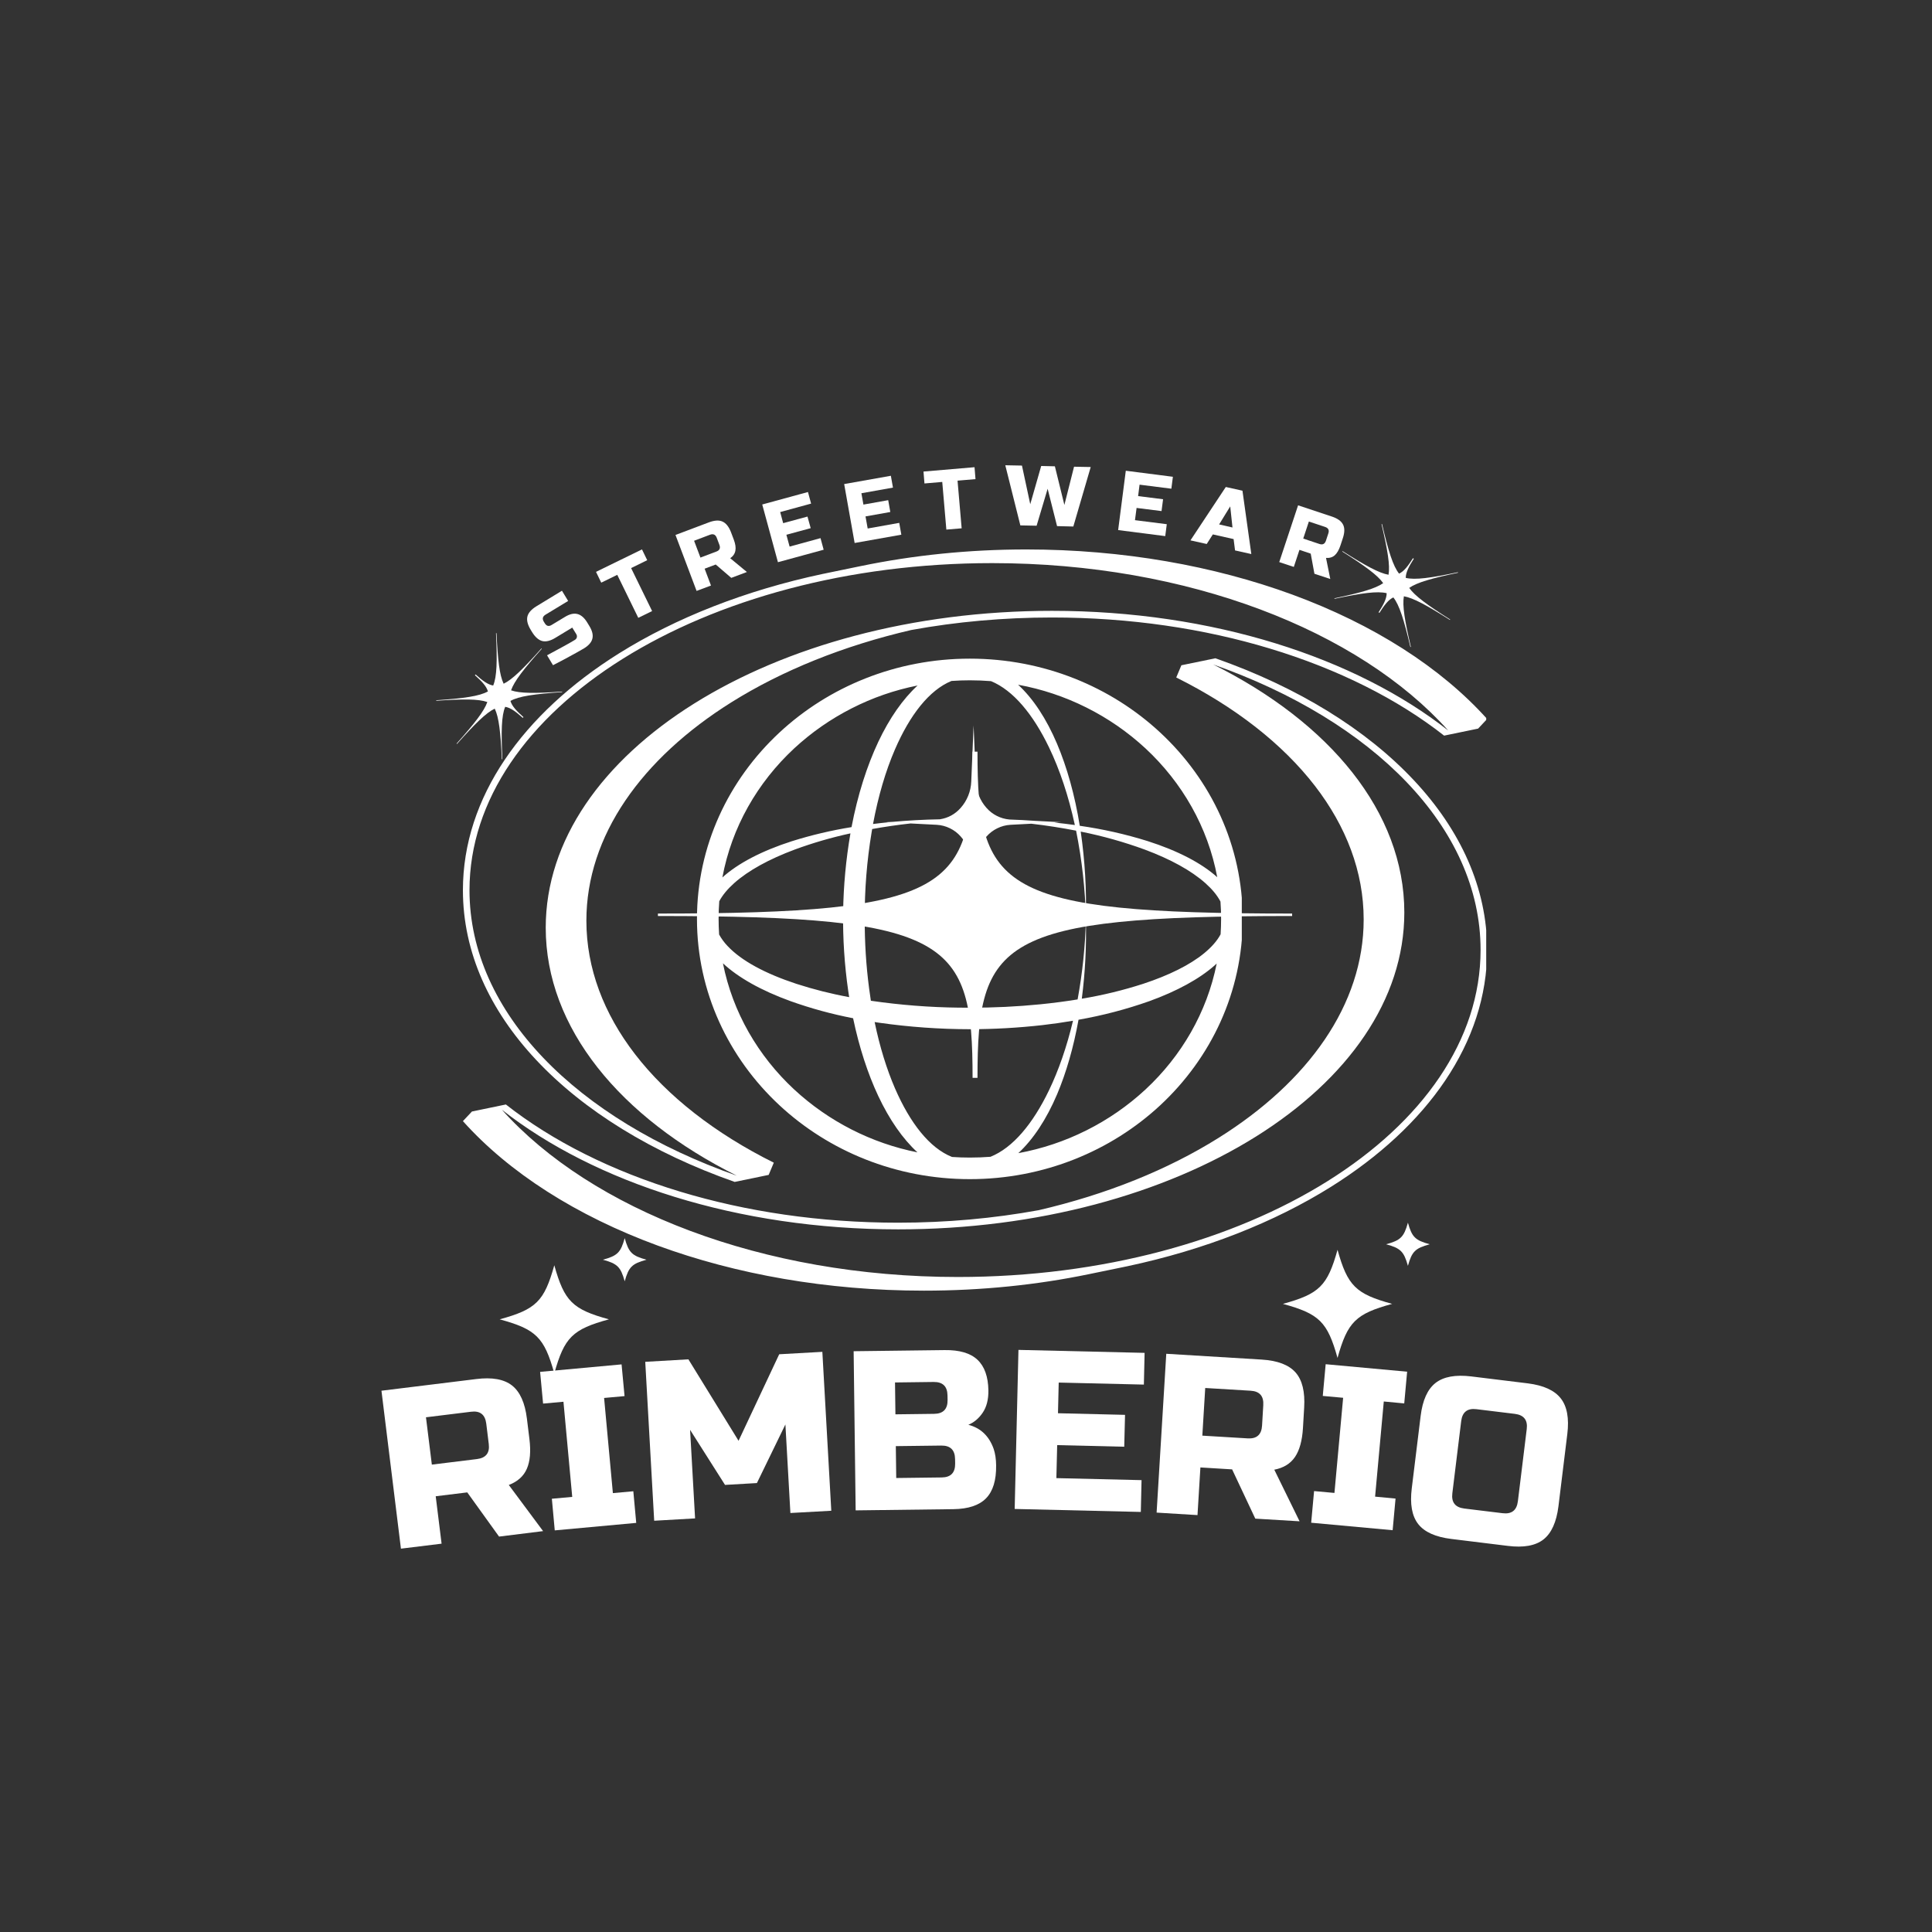<svg xmlns="http://www.w3.org/2000/svg" xmlns:xlink="http://www.w3.org/1999/xlink" width="500" viewBox="0 0 375 375" height="500" preserveAspectRatio="xMidYMid meet"><rect x="0" y="0" width="375" height="375" fill="#333333" stroke="none"/><defs><g></g><clipPath id="f542d32b4b"><path d="M 89.723 127 L 288.473 127 L 288.473 250.914 L 89.723 250.914 Z M 89.723 127 " clip-rule="nonzero"></path></clipPath><clipPath id="f294c4470a"><path d="M 89.723 106.164 L 288.473 106.164 L 288.473 230 L 89.723 230 Z M 89.723 106.164 " clip-rule="nonzero"></path></clipPath><clipPath id="b3a14a2a74"><path d="M 135.281 127.805 L 241.031 127.805 L 241.031 229 L 135.281 229 Z M 135.281 127.805 " clip-rule="nonzero"></path></clipPath><clipPath id="eceaa12709"><path d="M 259 101 L 283 101 L 283 126 L 259 126 Z M 259 101 " clip-rule="nonzero"></path></clipPath><clipPath id="0a75eea3bc"><path d="M 265.195 99.723 L 286.082 112.996 L 276.832 127.555 L 255.941 114.281 Z M 265.195 99.723 " clip-rule="nonzero"></path></clipPath><clipPath id="af2e35d56e"><path d="M 265.195 99.723 L 286.082 112.996 L 276.832 127.555 L 255.941 114.281 Z M 265.195 99.723 " clip-rule="nonzero"></path></clipPath><clipPath id="9a7bcdc95d"><path d="M 265.195 99.723 L 286.082 112.996 L 276.832 127.555 L 255.941 114.281 Z M 265.195 99.723 " clip-rule="nonzero"></path></clipPath><clipPath id="bd6888448f"><path d="M 249.008 237.324 L 277.508 237.324 L 277.508 263.574 L 249.008 263.574 Z M 249.008 237.324 " clip-rule="nonzero"></path></clipPath><clipPath id="1c9c657b53"><path d="M 96.984 240.324 L 125.484 240.324 L 125.484 266.574 L 96.984 266.574 Z M 96.984 240.324 " clip-rule="nonzero"></path></clipPath><clipPath id="4757b9e037"><path d="M 84 122 L 110 122 L 110 148 L 84 148 Z M 84 122 " clip-rule="nonzero"></path></clipPath><clipPath id="a58468b84a"><path d="M 82.211 138.617 L 98.676 120.141 L 111.555 131.617 L 95.086 150.094 Z M 82.211 138.617 " clip-rule="nonzero"></path></clipPath><clipPath id="9d9c67c4b9"><path d="M 82.211 138.617 L 98.676 120.141 L 111.555 131.617 L 95.086 150.094 Z M 82.211 138.617 " clip-rule="nonzero"></path></clipPath><clipPath id="714c6d2dd3"><path d="M 82.211 138.617 L 98.676 120.141 L 111.555 131.617 L 95.086 150.094 Z M 82.211 138.617 " clip-rule="nonzero"></path></clipPath></defs><g fill="#ffffff" fill-opacity="1"><g transform="translate(75.196, 300.922)"><g><path d="M -1.156 -30.984 L 17.25 -33.25 C 20.32 -33.633 22.633 -33.219 24.188 -32 C 25.738 -30.781 26.703 -28.633 27.078 -25.562 L 27.562 -21.625 C 27.863 -19.207 27.695 -17.273 27.062 -15.828 C 26.438 -14.391 25.27 -13.344 23.562 -12.688 L 30.219 -3.734 L 21.672 -2.672 L 15.5 -11.25 L 9.375 -10.5 L 10.516 -1.297 L 2.625 -0.328 Z M 19.188 -24.594 C 18.969 -26.352 17.988 -27.125 16.25 -26.906 L 7.484 -25.828 L 8.625 -16.641 L 17.391 -17.719 C 19.129 -17.938 19.891 -18.914 19.672 -20.656 Z M 19.188 -24.594 "></path></g></g></g><g fill="#ffffff" fill-opacity="1"><g transform="translate(106.35, 297.171)"><g><path d="M 17.141 -1.578 L 1.328 -0.125 L 0.766 -6.266 L 4.719 -6.625 L 3.016 -25.094 L -0.938 -24.734 L -1.516 -30.891 L 14.297 -32.344 L 14.875 -26.188 L 10.906 -25.828 L 12.609 -7.359 L 16.578 -7.719 Z M 17.141 -1.578 "></path></g></g></g><g fill="#ffffff" fill-opacity="1"><g transform="translate(124.337, 295.314)"><g><path d="M 28.109 -18.828 L 22.578 -7.453 L 16.391 -7.094 L 9.609 -17.781 L 10.578 -0.594 L 2.641 -0.141 L 0.906 -30.984 L 9.281 -31.469 L 19.016 -15.656 L 26.906 -32.453 L 35.281 -32.922 L 37.016 -2.078 L 29.078 -1.641 Z M 28.109 -18.828 "></path></g></g></g><g fill="#ffffff" fill-opacity="1"><g transform="translate(163.441, 293.193)"><g><path d="M 2.25 -30.922 L 19.906 -31.141 C 22.789 -31.18 24.914 -30.555 26.281 -29.266 C 27.656 -27.973 28.363 -25.988 28.406 -23.312 C 28.426 -21.539 28.055 -20.098 27.297 -18.984 C 26.547 -17.879 25.617 -17.098 24.516 -16.641 C 26.91 -16.023 28.551 -14.457 29.438 -11.938 C 29.738 -11.031 29.895 -9.973 29.906 -8.766 C 29.945 -5.879 29.297 -3.75 27.953 -2.375 C 26.617 -1.008 24.508 -0.305 21.625 -0.266 L 2.641 -0.031 Z M 21.938 -9.984 C 21.914 -11.754 21.023 -12.629 19.266 -12.609 L 10.438 -12.5 L 10.516 -6.312 L 19.344 -6.422 C 21.102 -6.441 21.973 -7.336 21.953 -9.109 Z M 20.469 -22.328 C 20.445 -24.098 19.551 -24.973 17.781 -24.953 L 10.281 -24.859 L 10.359 -18.672 L 17.859 -18.766 C 19.629 -18.785 20.504 -19.68 20.484 -21.453 Z M 20.469 -22.328 "></path></g></g></g><g fill="#ffffff" fill-opacity="1"><g transform="translate(194.307, 292.825)"><g><path d="M 27.125 0.641 L 2.641 0.062 L 3.375 -30.812 L 27.859 -30.234 L 27.719 -24.078 L 11.188 -24.469 L 11.047 -18.516 L 24.062 -18.203 L 23.906 -12.016 L 10.891 -12.328 L 10.734 -5.922 L 27.266 -5.531 Z M 27.125 0.641 "></path></g></g></g><g fill="#ffffff" fill-opacity="1"><g transform="translate(221.856, 293.439)"><g><path d="M 4.516 -30.672 L 23.016 -29.547 C 26.109 -29.359 28.305 -28.523 29.609 -27.047 C 30.91 -25.578 31.469 -23.297 31.281 -20.203 L 31.047 -16.25 C 30.898 -13.812 30.383 -11.941 29.5 -10.641 C 28.613 -9.336 27.273 -8.516 25.484 -8.172 L 30.391 1.844 L 21.797 1.328 L 17.297 -8.234 L 11.141 -8.609 L 10.578 0.641 L 2.641 0.156 Z M 23.344 -20.688 C 23.457 -22.457 22.641 -23.395 20.891 -23.5 L 12.078 -24.031 L 11.516 -14.781 L 20.328 -14.25 C 22.078 -14.145 23.004 -14.973 23.109 -16.734 Z M 23.344 -20.688 "></path></g></g></g><g fill="#ffffff" fill-opacity="1"><g transform="translate(253.171, 295.434)"><g><path d="M 17.141 1.578 L 1.328 0.125 L 1.891 -6.016 L 5.844 -5.656 L 7.531 -24.125 L 3.578 -24.484 L 4.141 -30.641 L 19.953 -29.188 L 19.391 -23.031 L 15.422 -23.406 L 13.734 -4.938 L 17.703 -4.562 Z M 17.141 1.578 "></path></g></g></g><g fill="#ffffff" fill-opacity="1"><g transform="translate(271.244, 296.977)"><g><path d="M 25.094 -19.594 C 25.312 -21.344 24.539 -22.328 22.781 -22.547 L 15.344 -23.453 C 13.582 -23.672 12.594 -22.906 12.375 -21.156 L 10.656 -7.141 C 10.438 -5.379 11.207 -4.391 12.969 -4.172 L 20.406 -3.266 C 22.164 -3.047 23.156 -3.816 23.375 -5.578 Z M 31.25 -4.609 C 30.863 -1.535 29.895 0.609 28.344 1.828 C 26.789 3.047 24.484 3.461 21.422 3.078 L 10.469 1.734 C 7.395 1.359 5.25 0.395 4.031 -1.156 C 2.812 -2.719 2.395 -5.035 2.781 -8.109 L 4.5 -22.125 C 4.875 -25.188 5.836 -27.328 7.391 -28.547 C 8.953 -29.766 11.27 -30.188 14.344 -29.812 L 25.297 -28.469 C 28.359 -28.082 30.492 -27.109 31.703 -25.547 C 32.922 -23.992 33.344 -21.688 32.969 -18.625 Z M 31.25 -4.609 "></path></g></g></g><g clip-path="url(#f542d32b4b)"><path fill="#ffffff" d="M 235.906 127.77 C 251.852 133.367 265.18 141.562 274.441 151.457 C 283.48 161.098 288.652 172.352 288.652 184.379 C 288.652 202.383 277.062 218.645 258.34 230.363 C 247.324 237.254 233.832 242.586 218.781 245.785 C 218.68 245.801 218.582 245.828 218.484 245.844 C 218.332 245.871 218.176 245.914 218.023 245.941 L 211.422 247.301 C 201.316 249.395 190.543 250.516 179.332 250.516 C 160.496 250.516 142.84 247.328 127.676 241.773 C 111.926 235.992 98.82 227.629 89.852 217.609 L 91.605 215.742 L 98.191 214.379 C 107.242 221.496 118.805 227.305 132.047 231.305 C 144.816 235.164 159.152 237.324 174.312 237.324 C 183.758 237.324 192.895 236.484 201.527 234.91 C 201.543 234.91 201.543 234.91 201.555 234.91 C 214.812 231.836 226.711 227.012 236.52 220.863 C 253.926 209.973 264.688 194.988 264.688 178.469 C 264.688 169.207 261.297 160.422 255.258 152.578 C 248.922 144.355 239.66 137.156 228.309 131.5 L 229.305 129.129 Z M 235.484 128.977 C 266.441 139.852 287.379 160.578 287.379 184.379 C 287.379 219.445 241.957 247.863 185.93 247.863 C 147.91 247.863 114.77 234.77 97.406 215.391 C 115.414 229.535 143.16 238.617 174.312 238.617 C 228.574 238.617 272.578 211.07 272.578 177.109 C 272.578 157.617 258.09 140.242 235.484 128.977 " fill-opacity="1" fill-rule="evenodd"></path></g><g clip-path="url(#f294c4470a)"><path fill="#ffffff" d="M 142.602 229.41 C 126.652 223.812 113.312 215.602 104.062 205.723 C 95.023 196.082 89.852 184.828 89.852 172.785 C 89.852 154.781 101.441 138.531 120.164 126.812 C 131.18 119.926 144.676 114.59 159.727 111.391 C 159.824 111.379 159.922 111.352 160.02 111.336 C 160.172 111.309 160.328 111.266 160.48 111.238 L 167.082 109.875 C 177.188 107.785 187.965 106.648 199.176 106.648 C 218.008 106.648 235.652 109.848 250.828 115.406 C 266.582 121.188 279.668 129.551 288.652 139.555 L 286.902 141.422 L 280.301 142.785 C 271.262 135.684 259.699 129.875 246.457 125.875 C 233.691 122.016 219.355 119.855 204.191 119.855 C 194.746 119.855 185.609 120.695 176.977 122.266 C 176.961 122.266 176.949 122.266 176.949 122.266 C 163.676 125.34 151.793 130.168 141.984 136.301 C 124.578 147.203 113.816 162.191 113.816 178.707 C 113.816 187.969 117.207 196.754 123.246 204.598 C 129.582 212.824 138.844 220.023 150.195 225.676 L 149.199 228.047 Z M 143.02 228.203 C 112.062 217.328 91.129 196.586 91.129 172.785 C 91.129 137.73 136.547 109.301 192.574 109.301 C 230.605 109.301 263.734 122.406 281.098 141.789 C 263.09 127.641 235.344 118.562 204.191 118.562 C 149.93 118.562 105.926 146.094 105.926 180.07 C 105.926 199.562 120.418 216.934 143.02 228.203 " fill-opacity="1" fill-rule="evenodd"></path></g><path fill="#ffffff" d="M 127.703 177.797 L 127.703 177.32 C 184.641 177.32 188.777 172.562 188.777 145.898 L 189.73 145.898 C 189.73 172.562 193.863 177.32 250.801 177.32 L 250.801 177.797 C 193.863 177.797 189.73 182.555 189.73 209.215 L 188.777 209.215 C 188.777 182.555 184.641 177.797 127.703 177.797 " fill-opacity="1" fill-rule="evenodd"></path><g clip-path="url(#b3a14a2a74)"><path fill="#ffffff" d="M 192.359 132.211 C 191.004 132.102 189.633 132.047 188.246 132.047 C 187.047 132.047 185.855 132.09 184.68 132.172 C 180.348 133.953 176.609 138.781 173.719 145.445 C 171.906 149.621 170.465 154.527 169.453 159.938 C 170.422 159.812 171.402 159.703 172.398 159.605 L 172.016 159.586 L 173.285 159.52 C 176.227 159.254 179.281 159.082 182.414 159.027 C 184.031 158.777 185.383 158.039 186.465 156.812 C 187.098 156.102 187.586 155.305 187.941 154.422 C 188.293 153.539 188.484 152.625 188.52 151.676 L 188.973 140.812 L 189.43 151.676 C 189.461 152.625 189.652 153.539 190.004 154.422 C 190.359 155.305 190.848 156.102 191.48 156.812 C 192.051 157.461 192.719 157.977 193.488 158.367 C 194.258 158.754 195.07 158.988 195.93 159.066 C 197.621 159.125 199.285 159.211 200.922 159.328 L 205.949 159.586 L 204.637 159.652 C 205.992 159.793 207.324 159.957 208.629 160.137 C 207.398 154.477 205.688 149.371 203.613 145.066 C 200.516 138.629 196.664 133.988 192.359 132.211 Z M 197.613 132.906 C 200.535 135.594 203.102 139.496 205.172 144.367 C 207.105 148.93 208.621 154.324 209.582 160.285 C 214.062 160.922 218.461 161.914 222.777 163.262 C 228.594 165.121 233.227 167.531 236.266 170.266 C 234.457 160.543 229.449 151.871 222.328 145.254 C 218.879 142.066 215.051 139.422 210.848 137.32 C 206.648 135.223 202.234 133.75 197.613 132.906 Z M 178.102 133.055 C 173.625 133.945 169.355 135.426 165.289 137.5 C 161.223 139.57 157.512 142.156 154.16 145.254 C 147.027 151.879 142.02 160.57 140.215 170.309 C 143.25 167.566 147.887 165.141 153.715 163.273 C 157.504 162.086 161.359 161.176 165.281 160.543 C 166.473 154.301 168.266 148.68 170.48 143.98 C 172.652 139.387 175.246 135.684 178.102 133.055 Z M 165.062 161.758 C 161.395 162.555 157.801 163.598 154.277 164.891 C 149.293 166.75 145.262 168.957 142.512 171.406 C 141.242 172.539 140.258 173.711 139.609 174.926 C 139.523 176.059 139.48 177.203 139.48 178.359 C 139.48 179.383 139.516 180.395 139.582 181.395 C 140.027 182.199 140.566 182.93 141.199 183.598 C 143.914 186.508 148.586 188.988 154.578 190.961 C 157.938 192.047 161.352 192.91 164.824 193.543 C 164.766 193.164 164.703 192.781 164.648 192.395 C 163.176 182.16 163.316 171.945 165.07 161.758 Z M 209.766 161.41 C 210.582 167.031 210.914 172.68 210.762 178.359 C 210.902 183.543 210.641 188.707 209.977 193.848 C 214.027 193.176 218.008 192.211 221.914 190.949 C 226.879 189.309 230.934 187.312 233.727 185.02 C 235.141 183.855 236.234 182.633 236.918 181.348 C 236.98 180.359 237.016 179.363 237.016 178.363 C 237.016 177.234 236.973 176.109 236.891 174.992 C 236.254 173.762 235.254 172.57 233.969 171.426 C 231.215 168.973 227.191 166.766 222.215 164.91 C 218.152 163.422 214 162.258 209.758 161.41 Z M 176.73 159.832 L 181.828 160.094 C 182.723 160.148 183.574 160.371 184.379 160.766 C 185.184 161.156 185.883 161.691 186.473 162.363 C 187.102 163.074 187.594 163.871 187.945 164.754 C 188.301 165.637 188.492 166.551 188.527 167.5 L 188.98 178.367 L 189.434 167.5 C 189.469 166.551 189.66 165.637 190.012 164.754 C 190.363 163.871 190.855 163.074 191.484 162.363 C 192.078 161.691 192.777 161.156 193.582 160.766 C 194.387 160.371 195.234 160.148 196.129 160.094 L 200.184 159.883 C 203.191 160.234 206.094 160.688 208.867 161.23 C 210.004 166.883 210.641 172.594 210.773 178.359 C 210.652 183.613 210.113 188.82 209.164 193.988 C 206.832 194.367 204.422 194.684 201.926 194.934 C 197.383 195.387 192.828 195.605 188.262 195.59 C 182.555 195.621 176.867 195.27 171.203 194.543 C 170.473 194.453 169.75 194.352 169.035 194.246 C 168.91 193.453 168.797 192.648 168.691 191.836 C 168.105 187.363 167.824 182.871 167.844 178.359 C 167.809 172.719 168.254 167.117 169.18 161.551 C 169.215 161.34 169.25 161.129 169.289 160.914 C 171.676 160.484 174.164 160.117 176.73 159.832 Z M 140.324 186.98 C 142.207 196.488 147.16 204.973 154.156 211.473 C 157.508 214.57 161.211 217.152 165.273 219.227 C 169.336 221.297 173.605 222.777 178.078 223.672 C 175.227 221.055 172.641 217.34 170.477 212.746 C 168.441 208.418 166.77 203.301 165.586 197.641 C 161.445 196.84 157.395 195.734 153.426 194.316 C 147.781 192.273 143.301 189.754 140.324 186.98 Z M 236.16 187.023 C 236.027 187.148 235.891 187.273 235.75 187.395 C 232.785 190.012 228.449 192.383 223.078 194.328 C 218.598 195.91 214.02 197.109 209.34 197.93 C 208.371 203.312 206.957 208.191 205.195 212.371 C 203.133 217.234 200.559 221.133 197.652 223.828 C 202.266 222.977 206.672 221.504 210.871 219.402 C 215.066 217.301 218.887 214.66 222.332 211.473 C 229.316 204.984 234.266 196.516 236.16 187.023 Z M 208.27 198.125 C 206.352 198.453 204.371 198.738 202.336 198.973 C 197.652 199.5 192.957 199.766 188.246 199.77 C 182.348 199.762 176.48 199.344 170.641 198.512 L 169.766 198.379 C 170.754 203.16 172.098 207.512 173.727 211.273 C 176.648 217.977 180.41 222.824 184.785 224.566 C 185.93 224.645 187.082 224.684 188.246 224.684 C 189.598 224.684 190.93 224.633 192.254 224.531 C 196.594 222.789 200.477 218.129 203.598 211.648 C 205.48 207.742 207.07 203.172 208.27 198.125 Z M 188.246 127.844 C 173.879 127.844 160.84 133.312 151.301 142.176 C 141.414 151.359 135.281 164.188 135.281 178.359 C 135.281 192.535 141.426 205.363 151.305 214.543 C 160.84 223.402 173.879 228.871 188.246 228.871 C 202.613 228.871 215.648 223.402 225.188 214.547 C 235.066 205.363 241.207 192.535 241.207 178.359 C 241.207 164.188 235.078 151.359 225.188 142.176 C 215.652 133.312 202.613 127.844 188.246 127.844 Z M 188.246 127.844 " fill-opacity="1" fill-rule="evenodd"></path></g><g clip-path="url(#eceaa12709)"><g clip-path="url(#0a75eea3bc)"><g clip-path="url(#af2e35d56e)"><g clip-path="url(#9a7bcdc95d)"><path fill="#ffffff" d="M 272.492 115.738 C 272.172 117.555 272.66 120.504 273.848 125.562 L 273.801 125.574 L 273.754 125.582 C 272.516 120.309 271.613 117.418 270.445 115.957 C 269.469 116.422 268.699 117.453 267.746 118.953 L 267.586 118.848 C 268.539 117.348 269.145 116.219 269.152 115.137 C 267.336 114.695 264.332 115.109 259.031 116.227 L 259.008 116.133 C 264.094 115.059 266.969 114.25 268.477 113.188 C 267.402 111.652 264.961 109.867 260.523 107.051 L 260.578 106.969 C 265.016 109.785 267.668 111.238 269.512 111.559 C 269.832 109.746 269.344 106.797 268.156 101.738 L 268.207 101.727 L 268.254 101.719 C 269.488 106.996 270.391 109.883 271.562 111.344 C 272.539 110.879 273.305 109.848 274.258 108.348 L 274.422 108.449 C 273.469 109.949 272.863 111.082 272.852 112.164 C 274.672 112.605 277.672 112.191 282.973 111.07 L 282.984 111.117 L 282.996 111.168 C 277.91 112.242 275.035 113.051 273.527 114.113 C 274.602 115.648 277.043 117.434 281.48 120.25 L 281.43 120.332 C 276.992 117.516 274.34 116.062 272.492 115.738 " fill-opacity="1" fill-rule="evenodd"></path></g></g></g></g><g clip-path="url(#bd6888448f)"><path fill="#ffffff" d="M 269.043 241.512 C 271.863 240.742 272.496 240.117 273.277 237.324 C 274.055 240.117 274.688 240.742 277.508 241.512 C 274.688 242.281 274.055 242.91 273.277 245.699 C 272.496 242.91 271.863 242.281 269.043 241.512 Z M 259.613 263.574 C 261.562 256.578 263.145 255.012 270.215 253.082 C 263.145 251.148 261.562 249.582 259.613 242.586 C 257.66 249.582 256.078 251.148 249.008 253.082 C 256.078 255.012 257.66 256.578 259.613 263.574 Z M 259.613 263.574 " fill-opacity="1" fill-rule="nonzero"></path></g><g fill="#ffffff" fill-opacity="1"><g transform="translate(106.886, 129.583)"><g><path d="M -0.703 -2.391 C 1.973 -3.816 3.77 -4.812 4.688 -5.375 C 4.895 -5.5 5.023 -5.664 5.078 -5.875 C 5.129 -6.082 5.094 -6.289 4.969 -6.5 L 4.188 -7.766 L 0.938 -5.797 C -0.051 -5.191 -0.906 -4.977 -1.625 -5.156 C -2.352 -5.344 -3.02 -5.93 -3.625 -6.922 L -3.891 -7.359 C -4.484 -8.348 -4.691 -9.203 -4.516 -9.922 C -4.336 -10.641 -3.754 -11.301 -2.766 -11.906 L 2.188 -14.922 L 3.391 -12.938 L -1.016 -10.266 C -1.566 -9.922 -1.672 -9.469 -1.328 -8.906 L -1.141 -8.609 C -0.805 -8.047 -0.363 -7.938 0.188 -8.281 L 2.75 -9.828 C 3.664 -10.391 4.473 -10.582 5.172 -10.406 C 5.879 -10.238 6.516 -9.695 7.078 -8.781 L 7.516 -8.062 C 8.078 -7.133 8.27 -6.32 8.094 -5.625 C 7.926 -4.926 7.383 -4.297 6.469 -3.734 C 5.977 -3.441 5.457 -3.145 4.906 -2.844 L 3.562 -2.109 C 2.57 -1.566 1.535 -1.02 0.453 -0.469 Z M -0.703 -2.391 "></path></g></g></g><g fill="#ffffff" fill-opacity="1"><g transform="translate(120.623, 121.514)"><g><path d="M 5.953 -2.906 L 3.266 -1.594 L -0.812 -9.938 L -3.922 -8.422 L -4.938 -10.516 L 3.984 -14.875 L 5 -12.781 L 1.875 -11.25 Z M 5.953 -2.906 "></path></g></g></g><g fill="#ffffff" fill-opacity="1"><g transform="translate(134.268, 115.056)"><g><path d="M -3.156 -11.219 L 3.344 -13.672 C 4.438 -14.078 5.316 -14.125 5.984 -13.812 C 6.66 -13.508 7.207 -12.816 7.625 -11.734 L 8.156 -10.328 C 8.477 -9.473 8.582 -8.754 8.469 -8.172 C 8.363 -7.586 8.031 -7.098 7.469 -6.703 L 10.703 -4.031 L 7.672 -2.891 L 4.656 -5.484 L 2.5 -4.672 L 3.734 -1.406 L 0.938 -0.359 Z M 4.844 -10.688 C 4.602 -11.301 4.172 -11.492 3.547 -11.266 L 0.453 -10.094 L 1.688 -6.828 L 4.781 -8 C 5.406 -8.227 5.602 -8.656 5.375 -9.281 Z M 4.844 -10.688 "></path></g></g></g><g fill="#ffffff" fill-opacity="1"><g transform="translate(150.028, 109.39)"><g><path d="M 9.844 -2.688 L 0.969 -0.266 L -2.078 -11.469 L 6.797 -13.891 L 7.406 -11.641 L 1.406 -10 L 1.984 -7.844 L 6.703 -9.125 L 7.328 -6.875 L 2.609 -5.594 L 3.234 -3.297 L 9.234 -4.938 Z M 9.844 -2.688 "></path></g></g></g><g fill="#ffffff" fill-opacity="1"><g transform="translate(164.901, 105.566)"><g><path d="M 10.047 -1.781 L 0.984 -0.172 L -1.047 -11.609 L 8.016 -13.219 L 8.422 -10.922 L 2.297 -9.828 L 2.688 -7.625 L 7.5 -8.484 L 7.906 -6.188 L 3.094 -5.328 L 3.516 -2.984 L 9.641 -4.078 Z M 10.047 -1.781 "></path></g></g></g><g fill="#ffffff" fill-opacity="1"><g transform="translate(180.062, 103.106)"><g><path d="M 6.594 -0.562 L 3.625 -0.312 L 2.828 -9.562 L -0.625 -9.266 L -0.812 -11.578 L 9.094 -12.422 L 9.281 -10.109 L 5.797 -9.812 Z M 6.594 -0.562 "></path></g></g></g><g fill="#ffffff" fill-opacity="1"><g transform="translate(195.065, 101.916)"><g><path d="M 9.688 -11.406 L 11.531 -3.906 L 13.406 -11.328 L 16.641 -11.266 L 13.266 0.281 L 10.109 0.203 L 8.281 -7.047 L 6.141 0.125 L 2.984 0.062 L 0.062 -11.609 L 3.297 -11.547 L 4.906 -4.047 L 7.031 -11.469 Z M 9.688 -11.406 "></path></g></g></g><g fill="#ffffff" fill-opacity="1"><g transform="translate(216.048, 102.762)"><g><path d="M 10.125 1.297 L 0.984 0.125 L 2.469 -11.391 L 11.609 -10.219 L 11.312 -7.906 L 5.141 -8.688 L 4.859 -6.469 L 9.703 -5.859 L 9.406 -3.562 L 4.562 -4.172 L 4.25 -1.797 L 10.422 -1.016 Z M 10.125 1.297 "></path></g></g></g><g fill="#ffffff" fill-opacity="1"><g transform="translate(231.239, 104.916)"><g><path d="M 2.984 0.672 L -0.172 -0.031 L 6.688 -10.391 L 9.922 -9.672 L 11.641 2.625 L 8.484 1.922 L 8.203 -0.281 L 4.172 -1.188 Z M 5.391 -3.125 L 7.984 -2.531 L 7.547 -6.625 Z M 5.391 -3.125 "></path></g></g></g><g fill="#ffffff" fill-opacity="1"><g transform="translate(247.348, 108.789)"><g><path d="M 4.609 -10.703 L 11.203 -8.516 C 12.305 -8.141 13.02 -7.617 13.344 -6.953 C 13.676 -6.297 13.66 -5.422 13.297 -4.328 L 12.828 -2.906 C 12.535 -2.031 12.164 -1.395 11.719 -1 C 11.27 -0.613 10.707 -0.445 10.031 -0.5 L 10.859 3.594 L 7.781 2.578 L 7.062 -1.328 L 4.875 -2.062 L 3.781 1.25 L 0.953 0.312 Z M 10.484 -5.266 C 10.691 -5.891 10.477 -6.305 9.844 -6.516 L 6.703 -7.562 L 5.609 -4.25 L 8.75 -3.203 C 9.383 -2.992 9.805 -3.207 10.016 -3.844 Z M 10.484 -5.266 "></path></g></g></g><g clip-path="url(#1c9c657b53)"><path fill="#ffffff" d="M 117.023 244.512 C 119.844 243.742 120.477 243.117 121.254 240.324 C 122.035 243.117 122.664 243.742 125.484 244.512 C 122.664 245.281 122.035 245.91 121.254 248.699 C 120.477 245.91 119.844 245.281 117.023 244.512 Z M 107.59 266.574 C 109.543 259.578 111.125 258.012 118.195 256.082 C 111.125 254.148 109.543 252.582 107.59 245.586 C 105.637 252.582 104.055 254.148 96.984 256.082 C 104.055 258.012 105.637 259.578 107.59 266.574 Z M 107.59 266.574 " fill-opacity="1" fill-rule="nonzero"></path></g><g clip-path="url(#4757b9e037)"><g clip-path="url(#a58468b84a)"><g clip-path="url(#9d9c67c4b9)"><g clip-path="url(#714c6d2dd3)"><path fill="#ffffff" d="M 99.195 133.992 C 100.934 134.602 103.922 134.598 109.109 134.238 L 109.113 134.289 L 109.113 134.336 C 103.707 134.707 100.707 135.129 99.078 136.051 C 99.383 137.09 100.277 138.012 101.602 139.195 L 101.473 139.34 C 100.145 138.156 99.129 137.375 98.059 137.191 C 97.332 138.918 97.258 141.945 97.508 147.359 L 97.461 147.363 L 97.41 147.363 C 97.172 142.172 96.836 139.203 96.027 137.547 C 94.344 138.359 92.188 140.48 88.691 144.406 L 88.617 144.34 C 92.113 140.414 93.977 138.031 94.59 136.262 C 92.848 135.652 89.863 135.66 84.676 136.016 L 84.676 135.965 L 84.672 135.918 C 90.082 135.547 93.078 135.125 94.707 134.203 C 94.402 133.164 93.512 132.242 92.184 131.059 L 92.312 130.914 C 93.641 132.098 94.66 132.879 95.727 133.062 C 96.453 131.336 96.527 128.309 96.277 122.898 L 96.324 122.895 L 96.375 122.891 C 96.617 128.082 96.953 131.051 97.758 132.711 C 99.445 131.898 101.598 129.777 105.098 125.852 L 105.168 125.914 C 101.672 129.84 99.809 132.223 99.195 133.992 " fill-opacity="1" fill-rule="evenodd"></path></g></g></g></g></svg>